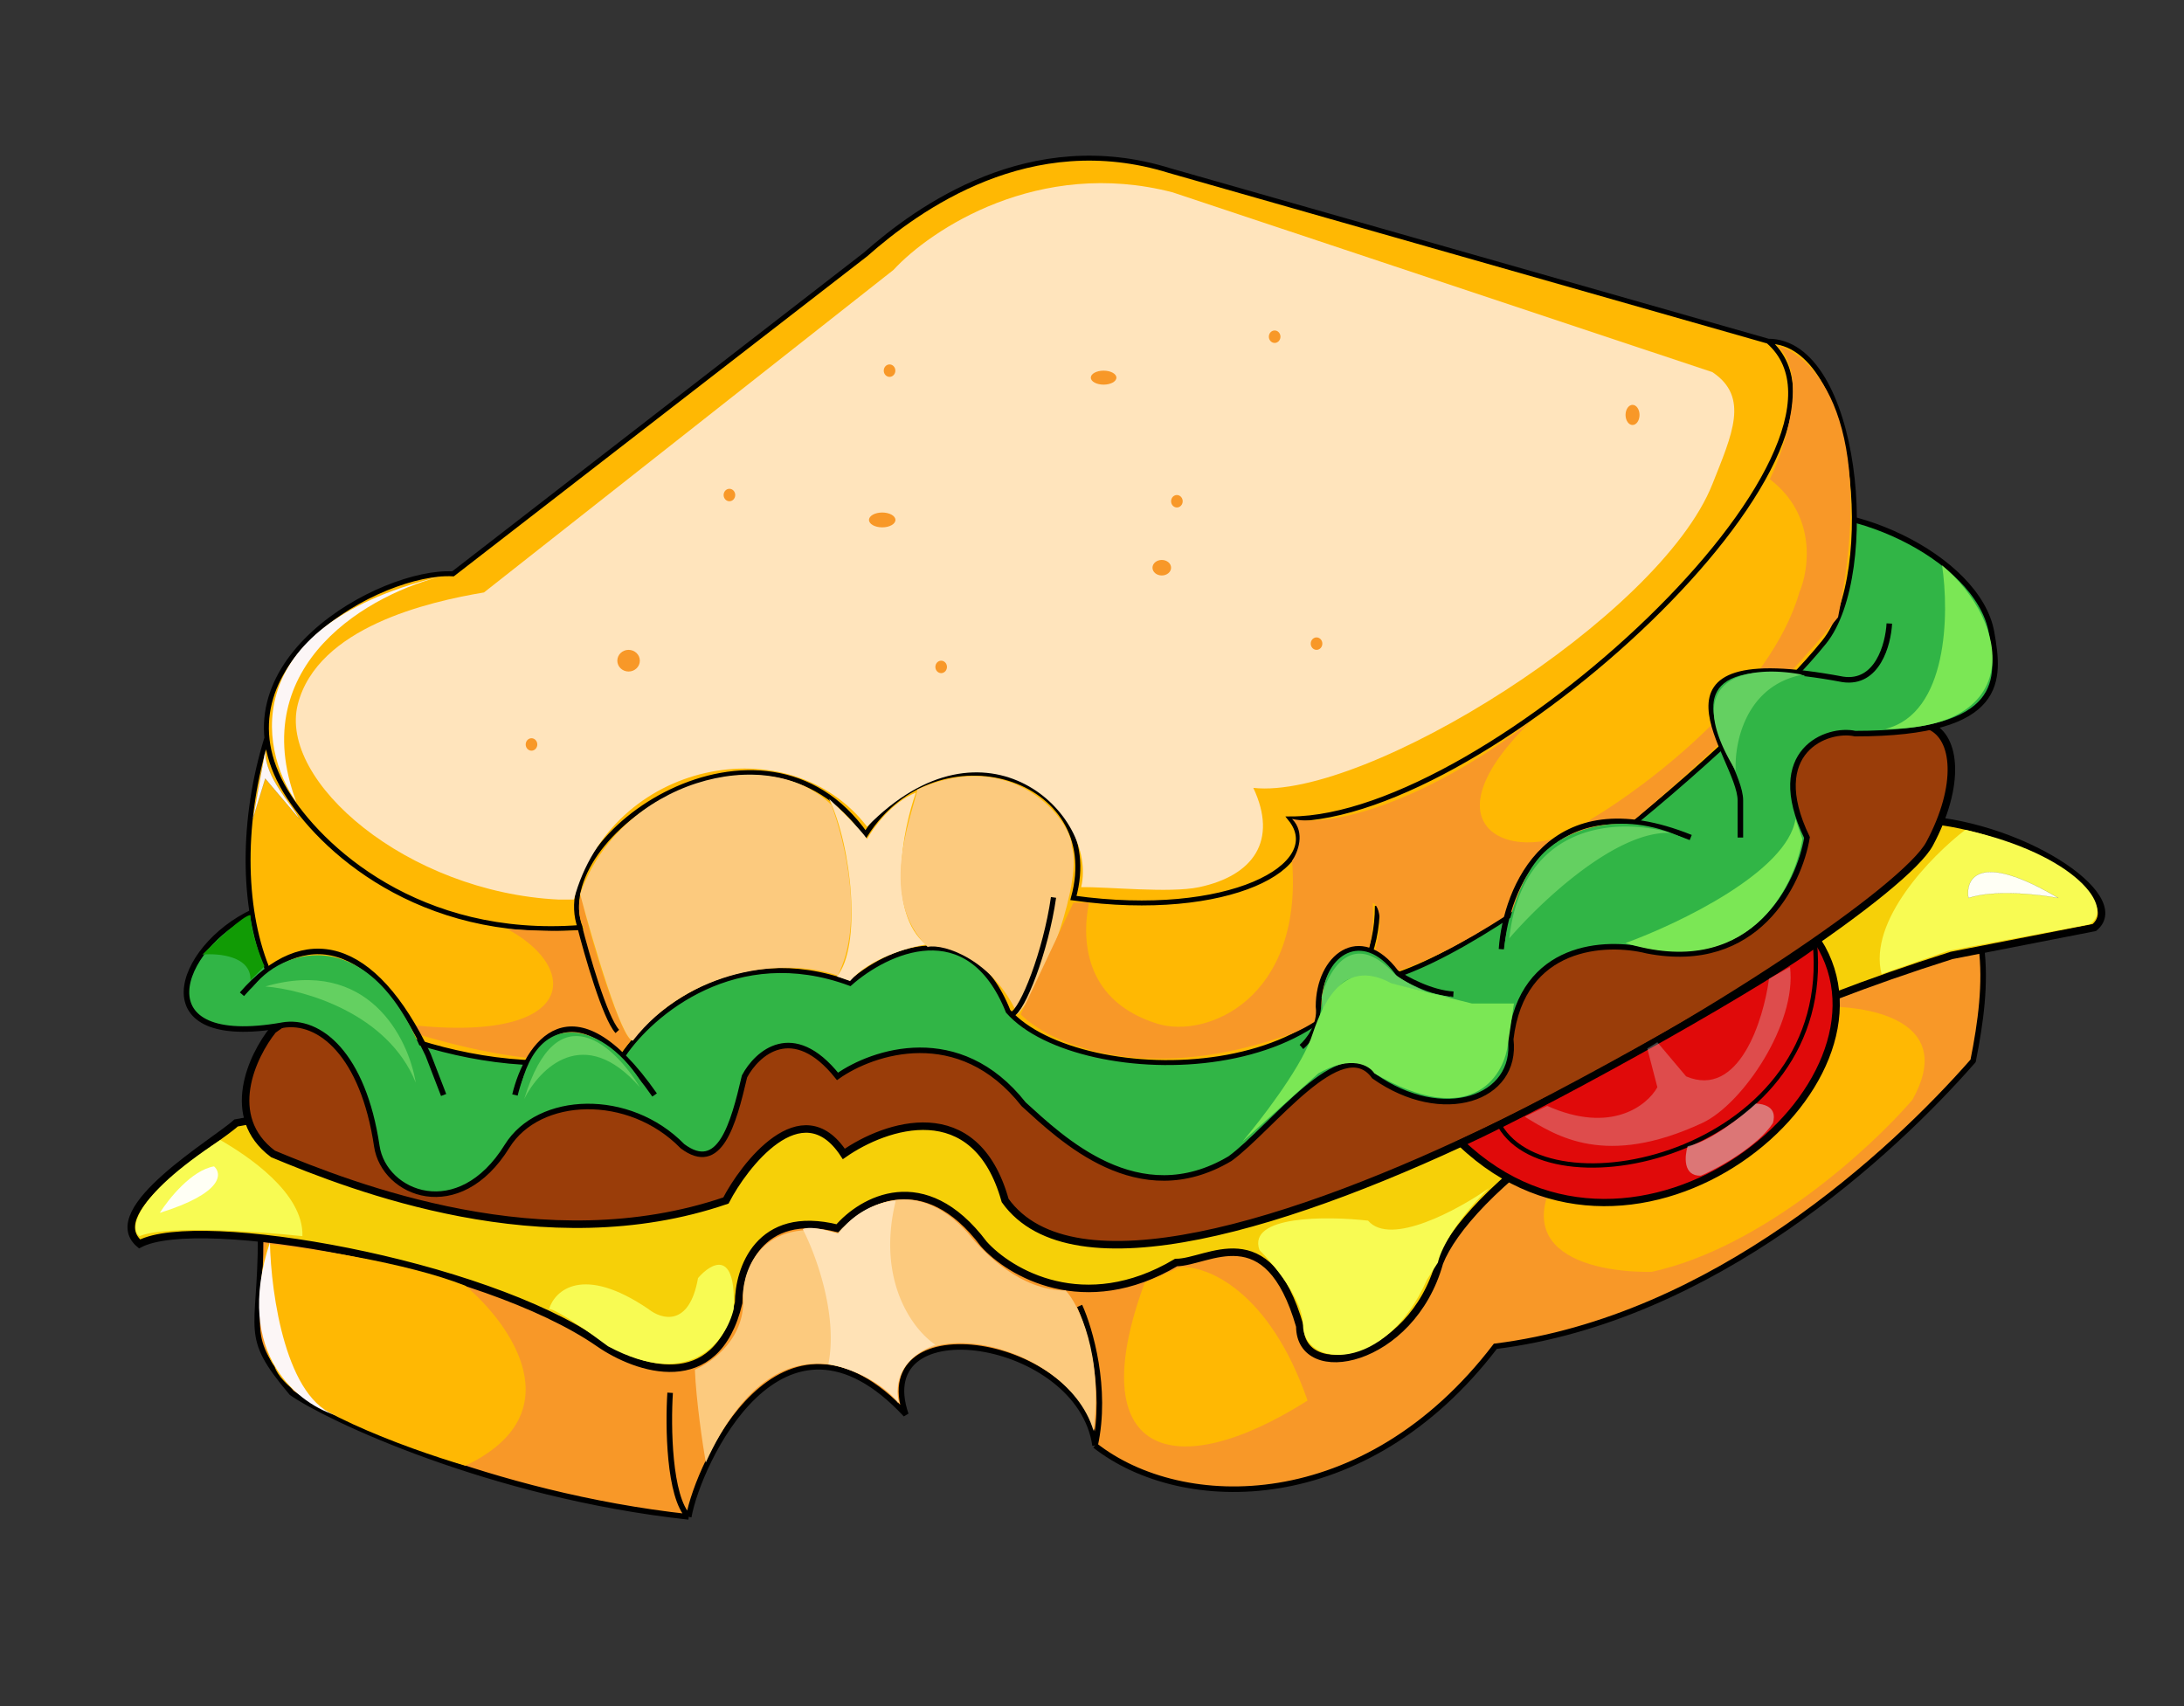 <svg xmlns="http://www.w3.org/2000/svg" width="256" height="200" fill="none" viewBox="0 0 256 200"><rect x="0" y="0" width="256" height="200" fill="#333333" stroke="none"/><path fill="#F89828" d="M34.18 163.27c-5.82-6.9-3.63-6.9-3.63-18.18 62.06-18.42 188.07-53.45 195.63-46.18s6.91 16.36 5.1 25.45c-9.46 10.8-30.4 30.26-56 33.46-15.28 20-36.73 19.63-46.92 11.63-1.81-12.72-26.54-16.36-22.18-3.63-14.54-15.64-24.36 5.82-25.45 12-23.28-2.55-42.43-11.64-46.55-14.55"/><path stroke="#000" stroke-width=".65" d="M80.73 177.82c-23.28-2.55-42.43-11.64-46.55-14.55-5.82-6.9-3.63-6.9-3.63-18.18 62.06-18.42 188.07-53.45 195.63-46.18s6.91 16.36 5.1 25.45c-9.46 10.8-30.4 30.26-56 33.46-15.28 20-36.73 19.63-46.92 11.63m-47.63 8.37c1.09-6.18 10.9-27.64 25.45-12-4.36-12.73 20.37-9.1 22.18 3.63m-47.63 8.37c-2.33-2.33-2.43-10.67-2.18-14.55m49.81 6.18c1.46-6.69-.6-13.7-1.81-16.36"/><path fill="#F6D008" stroke="#000" stroke-width=".88" d="M16.36 145.82c-4.72-4 9.13-12.12 11.31-14.18L224.03 96c12.51.3 25.82 9.1 21.46 12.73L228.76 112c-39.56 12.5-57 28.36-60.03 36-3.28 11.82-16.37 14.36-16.37 7.46-3.78-13.1-10.75-7.46-14.5-7.46-10.77 6.4-19.52 1.21-22.55-2.18-6.99-9.31-14.3-5.1-17.1-1.82-9.3-2.33-11.63 4.85-11.63 8.73-2.62 11.05-12 7.76-16.36 4.73-13.62-9.46-46.95-15.28-53.86-11.64Z"/><path fill="#9A3D09" stroke="#000" stroke-width=".88" d="M32 135.27c-5.82-4.36-2.42-11.51 0-14.54l93.1-65.82 101.08 30.18c3.15 1.33 3.65 7.01 0 13.82-5.45 10.18-92.72 63.64-108.36 41.82-3.5-12.51-14.06-8.85-18.91-5.46-4.95-7.56-11.76 1.46-13.82 5.46-21.24 7.27-43.76-1.58-53.09-5.46Z"/><path fill="#31B546" stroke="#000" stroke-width=".65" d="M33.1 120.18c-16.45 2.91-12.37-9.09-3.46-13.27l66-30.55L206.9 60.73c8.73-2.91 25 4.45 26.55 13.45.92 5.38 1.81 11.82-16 11.82-3.22-.73-10.55 2-5.64 12.18-.91 5.46-5.93 15.75-18.73 13.27-4.79-1.2-14.69-.83-16 10.37.85 7.03-8 10-16 4.36-3.78-5.24-12.06 6.12-16.9 9.64-10.77 6.4-19.77-2.37-24.19-6.37-7.56-9.6-17.7-6.18-21.82-3.27-5.23-6.54-9.45-2.73-10.9 0-1.32 5.67-2.92 11.46-7.28 8.18-6.25-6.4-16.83-6-20.55 0-5.67 9.17-14.43 5.64-15.27 0-1.6-10.76-6.73-14.95-11.09-14.18Z"/><path fill="#FFB803" d="m53.1 67.27 48.36-37.45c6.18-5.46 19.27-14.91 35.63-9.82l70.18 20c10.55 0 13 27.27 6.55 35.27-9.09 11.27-42.07 39.99-54.95 40-8.24 12.47-33.7 11.17-40.69 3.28-4.65-11.64-14.3-7.03-18.54-3.28-13.39-4.94-23.28 3.52-26.55 8.37-18.33 4.07-35.5-5.7-41.8-10.19-2.93-7.27-2.93-17.45 0-26.9-1.2-11.67 14.64-19.7 21.8-19.28"/><path stroke="#000" stroke-width=".58" d="M207.27 40 137.1 20c-16.36-5.1-29.45 4.36-35.64 9.82L53.1 67.27c-8.36-.48-28.58 10.55-19.64 25.46 4 6.66 15.64 17.45 34.55 16M207.27 40c14.19 12.36-32.72 56-56 56 4.37 5.45-7.27 11.82-25.45 9.27 4-14.36-16-20.54-24.36-7.45-12-17.1-37.46 0-33.46 10.9M207.27 40c10.55 0 13 27.27 6.55 35.27-9.1 11.28-42.1 40-54.96 40M68 108.73c.85 3.7 3.05 11.47 5.1 13M31.27 86.55c-2.92 9.45-2.92 19.63 0 26.9 6.3 4.49 23.48 14.26 41.81 10.19 3.27-4.85 13.16-13.31 26.55-8.37 4.24-3.75 13.89-8.36 18.54 3.28 8.37 9.45 43.28 9.45 43.28-12.37"/><path fill="#FFE4BC" d="m104.73 31.64-48 37.81c-6.55 1.1-19.5 4.08-21.82 13.1s12.8 22.03 30.54 22.9h1.82c4.37-16.36 25.28-20.36 34.37-8.54 13.9-14.18 27.09-1.46 25.09 7.09 3.11-.06 10.38.73 13.82 0 6.36-1.35 9.27-5.45 6.36-11.64 13.09 1.46 47.64-20 53.82-35.63 2.3-5.82 4.36-10.18 0-13.1l-63.27-21.08c-15.71-4.08-28.37 4.36-32.73 9.09"/><path fill="#F89828" d="M44.36 119.64c23.19 3.72 24.28-5.82 15.1-10.73 2.68.17 8.24.4 9.04 0a5.3 5.3 0 0 1-.4-4c1.17 5.73 4.8 16.7 5.9 17l-1.18 1.45c-8.73 3.1-25.46-2.45-28.46-3.72"/><path stroke="#000" stroke-width=".57" d="M67.9 108.45c.89 3.49 3 10.86 4.46 12.46"/><path fill="#FCCA7E" d="M97.45 94.36c-7.54-7.45-24.81-2.81-29.45 10.46 1.52 5.7 4.87 17.1 6.18 17.18 6.55-8.45 17.82-9.82 24-7.64 3.2-6.1.85-15.88-.73-20"/><path fill="#FFE2B6" d="M98.1 114.46c2.9-3.46 1.8-15.1-.92-20.82 1.18 1.12 3.73 3.63 4.46 4.72.81-1.45 2.89-4.29 5.72-5.45-1.6 4.51-3.4 14.1 1.19 17.82-2.1.3-6.66 1.65-8.91 4.27z"/><path fill="#FCCA7E" d="M108.73 111c-5.82-5.73-2-14.9-1.19-18.45 11.19-5.1 18.1 3.63 18.1 6.72 1.23 3.71-2.95 15.94-6.37 19.64-2.83-6.33-8.57-8.33-10.54-7.91"/><path stroke="#000" stroke-width=".61" d="M123.49 105.2c-.91 6.36-3.64 13.27-4.88 13.7"/><path fill="#F89828" d="M135.64 120c-8.15-2.55-8.97-9.21-8-14.18h-1.82l-6.18 13.09c3.2 3.21 13.78 8.25 30.36 2.73 3.94-1.03 11.64-5.64 10.9-15.82.8.36 1.72 2.65-.9 8.9 14-1.63 42.73-26.54 55.45-42.36 4.66-22.83-2.78-30.72-7.09-31.81 3.64 3.34.91 11.81-.9 15.63 5.52 4.22 4.6 10.6 3.45 13.27C207.56 81.1 193.27 92 186.54 96c-7.09 6-21.09 2.18-7.09-11.45-11.92 9.16-23.09 12.54-28 11.45 1.6 1.6.67 3.94 0 4.91 1.28 16.18-10 20.9-15.81 19.09"/><path stroke="#000" stroke-width=".65" d="M28.36 116.55c7.28-8.37 15.42-6.44 21.82 7.09l1.82 4.72m8.36 0c1.4-5.82 6.62-13.96 16.37 0M176 111.27c.49-7.15 5.6-19.78 22.18-13.09m23.28-25.09c-.13 2.44-1.39 7.16-5.46 6.55-25.1-4.73-12 9.09-12 14.18v4.36m-51.45 24.55c.78-.67 2.29-2.55 2-4.73 0-5.82 4.87-9.67 9.09-4 1.15.79 4.1 2.4 6.72 2.55"/><path fill="#119B05" d="M29.36 114.9c.08-2.83-3.72-3.17-5.63-3 1.54-1.54 4.83-4.63 5.63-4.63 0 1.82 1.1 4.76 1.64 6z"/><path fill="#31B546" d="M29.45 116c3.19-4.82 14.73-8.9 21.1 10.18zm31.45 12c2.2-10.9 11-7.56 14.92 0zm92.74-5.82c.6-.36 1-2.09 1.45-5.9.55-4.55 4.91-7.28 8.73-1.73 1.47.95 4.79 2.71 6.48 2.2l.06-.02-.06.02zm28-22.82c-3.5 2.7-5.03 9.13-5.37 12l21.82-12.72c-7.7-4.08-14.18-1.22-16.45.72m20.72-11.26c-1.81-3.92-4.63-10.92 9.19-8.92z"/><path fill="#C1FF90" fill-opacity=".36" d="M31.1 115.64c4.5.36 14.35 3.12 17.63 11.27-.85-5.21-5.57-14.76-17.64-11.27m30.36 13.18c1.8-3.58 7-8.86 13.55-1.37-2.9-4.81-9.7-11.29-13.55 1.37"/><path fill="#64D061" d="M154.9 119.34a5.5 5.5 0 0 1-1.44 3.02zq.2-1.06.01-2.43c.79-3.15 3.6-8.11 8.55-2.73.78.6 2.33 1.56 4 2.17q1.25.27 2.72.56a8 8 0 0 1-2.72-.56c-9.81-2.13-9.53-3.4-12.56 2.99m22.01-9.34c3.64-4.24 12.5-12.65 18.9-12.36-5.63-1.7-17.3-1.6-18.9 12.36m26.55-19.64c-.19-3.2 1.12-9.96 7.81-11.27-5.57-1.09-14.94-.36-7.81 11.27"/><path fill="#7BE755" d="M153.64 121.82c-1.46 3.78-5.94 9.57-8 12l8.9-8c3.87-2.18 5.98-.91 6.55 0 11.2 6.54 15.1.54 15.64-3.27l.73-4.91h-4.91l-9.46-2.37c-6-3.27-8.24 2.97-9.45 6.55m74-55.55c.85 5.64.7 17.37-6.64 19.18 16.36 0 14.64-12.45 6.64-19.18M210.46 96c-.95 6.18-13.67 12.27-19.92 14.55 14.26 4.36 19.76-6.3 20.73-12.19z"/><path fill="#FFB803" d="M54.55 171.82c12.8-6.11 5.33-16.6 0-21.1-6.99-2.76-18.43-4.42-23.28-4.9-1.74 8.44-.12 13.09.91 14.36 1.46 4.51 15.52 9.64 22.37 11.64"/><path fill="#FCCA7E" d="M81.45 160.55c.15 3.63.91 8.78 1.28 10.9 8.63-18.9 20.5-9.61 22.54-7-1.3-11.49 19.64-7.72 22.91 3.28 1.16-8.87-1.76-14.87-3.27-16.45-5.24 0-9.52-4.31-11.45-6.73-6.4-7.13-12.67-2.97-15.28 0-8.73-1.9-11.03 4.06-11.09 7.27.44 4.94-3.57 7.88-5.64 8.73"/><path fill="#FFE2B6" d="M97.1 159.9c1.15-5.8-1.52-12.96-3-15.8.86-.44 3.14.17 4.17.54a9.5 9.5 0 0 1 6.73-3.91c-2.33 9.53 2.12 15.24 4.64 16.9-4.73 1.83-4.76 5.37-4.19 6.92-2.54-3.06-6.63-4.37-8.36-4.64"/><path fill="#FFB803" d="M153.27 164.18c-15.85 10.04-26.54 6.36-19.09-13.82l4.18-1.82c3.1-.18 10.4 2.7 14.91 15.64m70.91-35.28c4.95-8.86-4.24-10.78-9.45-10.9-7.64 1.82-20.85 10.36-29.46 15.82-10.76 12.8 1.15 15.4 8.37 15.27 13.09-2.9 25.81-14.67 30.54-20.18"/><path fill="#E00A0A" stroke="#000" stroke-width=".85" d="M171.27 134c20.55 19.64 52.55-6.73 41.82-23.64-4.54 3.82-29.58 18-41.82 23.64Z"/><path stroke="#000" stroke-width=".51" d="M212.73 110.55c2.36 24.36-30.73 32-36.91 21.45"/><path fill="#D9D9D9" fill-opacity=".52" d="M199.36 137.82c-2.1.07-1.9-2.28-1.54-3.46 2.62-.5 6.42-3.54 8-5 2.33.15 2.21 1.52 2 2.28-1.6 2.54-6.21 5.24-8.46 6.18"/><path fill="#D9D9D9" fill-opacity=".32" d="m194.27 127.45-1.18-4.54 1.18-.73 3.37 4c6.18 2.62 9.06-6.54 9.72-11.45l2.46-1.37c.82 6.64-5.55 16.08-10.28 18.28-11.36 5.28-17.09 1.54-20.81-.73l2.63-1.27c7.5 3.34 11.73-.06 12.91-2.19"/><path fill="#F8FB53" d="M35.45 144.9c.15-5.08-6.48-9.45-9.63-11.26-10.55 6.9-10.55 10.6-9.46 11.27 3.06-1.31 14-.55 19.1 0M76 153.45c-7.7-5.23-10.97-2.18-11.64 0 .88 0 4.97 2.91 6.91 4.37 9.75 5.23 13.88-.73 14.73-4.37.3-7.12-2.67-5.39-4.18-3.63-1.02 5.82-4.3 4.85-5.82 3.63m144.55-39.27c-1.6-6.25 5.87-13.88 9.81-16.9 13.1 2.9 17.64 9.27 14.55 11.08l-16.55 3.1zm-67.82 41.09c0-2.9-3.4-7.03-5.1-8.73-1.45-4.07 7.88-4 12.73-3.45 2.62 3.06 10.55-1.27 14.19-3.82-4.22 4.07-5.76 7.52-6 8.73l-1.28 2c-4.9 11.1-14.54 10.36-14.54 5.27"/><path fill="#fff" fill-opacity=".94" d="M18.73 142.18c1.03-1.63 3.74-5.02 6.36-5.45.97.85 1.06 3.13-6.36 5.45"/><path fill="#FFFFF5" stroke="#000" stroke-width=".01" d="M241.27 105.27c-2.24-.42-7.49-1.02-10.54 0-.37-2.3 1.23-5.52 10.54 0Z"/><path fill="#FCF6F6" d="M52.18 67.45c-8.6 2-23.56 10.26-17.45 26.55-4.49-6.36-6.73-20.93 17.45-26.55"/><path fill="#FCF6F6" stroke="#000" stroke-width=".01" d="m29.64 96 1.45-8c0 3.27 3.15 6.24 4 8l-4-4.73z"/><ellipse cx="103.41" cy="60.95" fill="#F89828" rx="1.55" ry=".87"/><ellipse cx="73.68" cy="77.45" fill="#F89828" rx="1.32" ry="1.27"/><ellipse cx="191.36" cy="48.64" fill="#F89828" rx=".82" ry="1.18"/><ellipse cx="136.18" cy="66.55" fill="#F89828" rx="1.09" ry=".91"/><ellipse cx="129.36" cy="44.27" fill="#F89828" rx="1.5" ry=".82"/><ellipse cx="104.27" cy="43.45" fill="#F89828" rx=".68" ry=".73"/><ellipse cx="85.5" cy="58.03" fill="#F89828" rx=".68" ry=".73"/><ellipse cx="110.32" cy="78.18" fill="#F89828" rx=".68" ry=".73"/><ellipse cx="137.95" cy="58.76" fill="#F89828" rx=".68" ry=".73"/><ellipse cx="154.32" cy="75.45" fill="#F89828" rx=".68" ry=".73"/><ellipse cx="149.41" cy="39.47" fill="#F89828" rx=".68" ry=".73"/><ellipse cx="62.3" cy="87.27" fill="#F89828" rx=".68" ry=".73"/><path fill="#FCF6F6" d="M31.64 145.64c.12 6.06 1.89 18.62 8 20.36-4.49-1.27-12.37-7.13-8-20.36"/></svg>